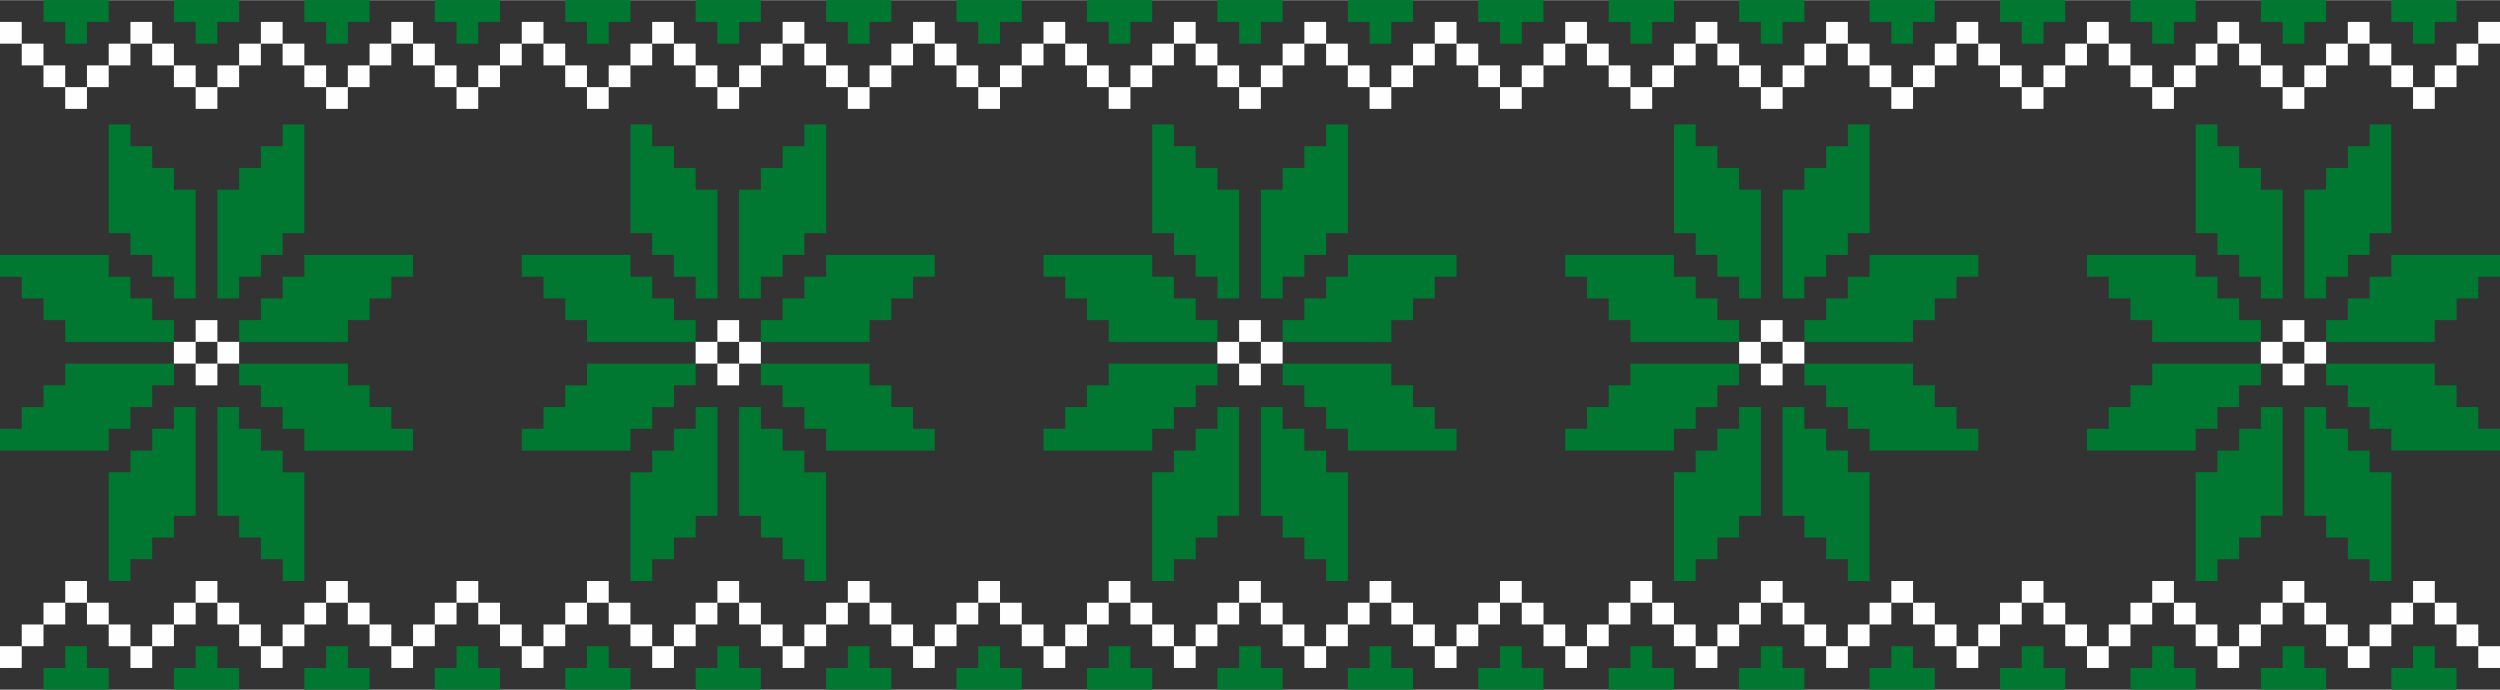 <?xml version="1.0" encoding="UTF-8"?>
<!DOCTYPE svg PUBLIC "-//W3C//DTD SVG 1.1//EN" "http://www.w3.org/Graphics/SVG/1.1/DTD/svg11.dtd">
<!-- Creator: CorelDRAW -->
<svg xmlns="http://www.w3.org/2000/svg" xml:space="preserve" width="3450px" height="952px" version="1.1" style="shape-rendering:geometricPrecision; text-rendering:geometricPrecision; image-rendering:optimizeQuality; fill-rule:evenodd; clip-rule:evenodd"
viewBox="0 0 3418.13 942.75"
 xmlns:xlink="http://www.w3.org/1999/xlink"
 xmlns:xodm="http://www.corel.com/coreldraw/odm/2003">
 <rect x="0" y="0" width="3418.13" height="942.75" fill="#333333" stroke="none"/>
 <defs>
  <style type="text/css">
   <![CDATA[
    .fil1 {fill:#FEFEFE}
    .fil0 {fill:#007831}
   ]]>
  </style>
 </defs>
 <g id="Layer_x0020_1">
  <path class="fil0" d="M1605.03 764.41l0 29.72 -29.72 0 0 -29.72 0 -29.72 0 -29.73 0 -29.72 0 -29.72 29.72 0 0 -29.72 29.73 0 0 -29.73 29.72 0 0 -29.72 29.72 0 0 29.72 0 29.73 0 29.72 0 29.72 0 29.72 -29.72 0 0 29.73 -29.72 0 0 29.72 -29.73 0zm1664.48 148.61l29.73 0 0 -29.72 29.72 0 0 29.72 29.72 0 0 29.73 -29.72 0 -29.72 0 -29.73 0 0 -29.73zm-3210.06 0l29.72 0 0 -29.72 29.72 0 0 29.72 29.72 0 0 29.73 -29.72 0 -29.72 0 -29.72 0 0 -29.73zm178.33 0l29.73 0 0 -29.72 29.72 0 0 29.72 29.72 0 0 29.73 -29.72 0 -29.72 0 -29.73 0 0 -29.73zm178.34 0l29.72 0 0 -29.72 29.73 0 0 29.72 29.72 0 0 29.73 -29.72 0 -29.73 0 -29.72 0 0 -29.73zm178.34 0l29.72 0 0 -29.72 29.72 0 0 29.72 29.73 0 0 29.73 -29.73 0 -29.72 0 -29.72 0 0 -29.73zm178.33 0l29.73 0 0 -29.72 29.72 0 0 29.72 29.72 0 0 29.73 -29.72 0 -29.72 0 -29.73 0 0 -29.73zm178.34 0l29.72 0 0 -29.72 29.73 0 0 29.72 29.72 0 0 29.73 -29.72 0 -29.73 0 -29.72 0 0 -29.73zm178.34 0l29.72 0 0 -29.72 29.72 0 0 29.72 29.73 0 0 29.73 -29.73 0 -29.72 0 -29.72 0 0 -29.73zm178.33 0l29.73 0 0 -29.72 29.72 0 0 29.72 29.72 0 0 29.73 -29.72 0 -29.72 0 -29.73 0 0 -29.73zm178.34 0l29.72 0 0 -29.72 29.73 0 0 29.72 29.72 0 0 29.73 -29.72 0 -29.73 0 -29.72 0 0 -29.73zm178.34 0l29.72 0 0 -29.72 29.72 0 0 29.72 29.73 0 0 29.73 -29.73 0 -29.72 0 -29.72 0 0 -29.73zm178.34 0l29.72 0 0 -29.72 29.72 0 0 29.72 29.72 0 0 29.73 -29.72 0 -29.72 0 -29.72 0 0 -29.73zm178.33 0l29.73 0 0 -29.72 29.72 0 0 29.72 29.72 0 0 29.73 -29.72 0 -29.72 0 -29.73 0 0 -29.73zm178.34 0l29.72 0 0 -29.72 29.73 0 0 29.72 29.72 0 0 29.73 -29.72 0 -29.73 0 -29.72 0 0 -29.73zm178.34 0l29.72 0 0 -29.72 29.72 0 0 29.72 29.73 0 0 29.73 -29.73 0 -29.72 0 -29.72 0 0 -29.73zm178.33 0l29.73 0 0 -29.72 29.72 0 0 29.72 29.72 0 0 29.73 -29.72 0 -29.72 0 -29.73 0 0 -29.73zm178.34 0l29.72 0 0 -29.72 29.73 0 0 29.72 29.72 0 0 29.73 -29.72 0 -29.73 0 -29.72 0 0 -29.73zm178.34 0l29.72 0 0 -29.72 29.72 0 0 29.72 29.73 0 0 29.73 -29.73 0 -29.72 0 -29.72 0 0 -29.73zm178.34 0l29.72 0 0 -29.72 29.72 0 0 29.72 29.72 0 0 29.73 -29.72 0 -29.72 0 -29.72 0 0 -29.73zm178.33 -883.3l29.73 0 0 29.73 29.72 0 0 -29.73 29.72 0 0 -29.72 -29.72 0 -29.72 0 -29.73 0 0 29.72zm-3210.06 0l29.72 0 0 29.73 29.72 0 0 -29.73 29.72 0 0 -29.72 -29.72 0 -29.72 0 -29.72 0 0 29.72zm178.33 0l29.73 0 0 29.73 29.72 0 0 -29.73 29.72 0 0 -29.72 -29.72 0 -29.72 0 -29.73 0 0 29.72zm178.34 0l29.72 0 0 29.73 29.73 0 0 -29.73 29.72 0 0 -29.72 -29.72 0 -29.73 0 -29.72 0 0 29.72zm178.34 0l29.72 0 0 29.73 29.72 0 0 -29.73 29.73 0 0 -29.72 -29.73 0 -29.72 0 -29.72 0 0 29.72zm178.33 0l29.73 0 0 29.73 29.72 0 0 -29.73 29.72 0 0 -29.72 -29.72 0 -29.72 0 -29.73 0 0 29.72zm178.34 0l29.72 0 0 29.73 29.73 0 0 -29.73 29.72 0 0 -29.72 -29.72 0 -29.73 0 -29.72 0 0 29.72zm178.34 0l29.72 0 0 29.73 29.72 0 0 -29.73 29.73 0 0 -29.72 -29.73 0 -29.72 0 -29.72 0 0 29.72zm178.33 0l29.73 0 0 29.73 29.72 0 0 -29.73 29.72 0 0 -29.72 -29.72 0 -29.72 0 -29.73 0 0 29.72zm178.34 0l29.72 0 0 29.73 29.73 0 0 -29.73 29.72 0 0 -29.72 -29.72 0 -29.73 0 -29.72 0 0 29.72zm178.34 0l29.72 0 0 29.73 29.72 0 0 -29.73 29.73 0 0 -29.72 -29.73 0 -29.72 0 -29.72 0 0 29.72zm178.34 0l29.72 0 0 29.73 29.72 0 0 -29.73 29.72 0 0 -29.72 -29.72 0 -29.72 0 -29.72 0 0 29.72zm178.33 0l29.73 0 0 29.73 29.72 0 0 -29.73 29.72 0 0 -29.72 -29.72 0 -29.72 0 -29.73 0 0 29.72zm178.34 0l29.72 0 0 29.73 29.73 0 0 -29.73 29.72 0 0 -29.72 -29.72 0 -29.73 0 -29.72 0 0 29.72zm178.34 0l29.72 0 0 29.73 29.72 0 0 -29.73 29.73 0 0 -29.72 -29.73 0 -29.72 0 -29.72 0 0 29.72zm178.33 0l29.73 0 0 29.73 29.72 0 0 -29.73 29.72 0 0 -29.72 -29.72 0 -29.72 0 -29.73 0 0 29.72zm178.34 0l29.72 0 0 29.73 29.73 0 0 -29.73 29.72 0 0 -29.72 -29.72 0 -29.73 0 -29.72 0 0 29.72zm178.34 0l29.72 0 0 29.73 29.72 0 0 -29.73 29.73 0 0 -29.72 -29.73 0 -29.72 0 -29.72 0 0 29.72zm178.34 0l29.72 0 0 29.73 29.72 0 0 -29.73 29.72 0 0 -29.72 -29.72 0 -29.72 0 -29.72 0 0 29.72zm-59.45 734.69l0 29.72 -29.72 0 0 -29.72 0 -29.72 0 -29.73 0 -29.72 0 -29.72 29.72 0 0 -29.72 29.72 0 0 -29.73 29.73 0 0 -29.72 29.72 0 0 29.72 0 29.73 0 29.72 0 29.72 0 29.72 -29.72 0 0 29.73 -29.73 0 0 29.72 -29.72 0zm237.78 -475.57l0 29.73 -29.72 0 0 29.72 -29.72 0 0 29.72 -29.73 0 0 29.73 -29.72 0 0 -29.73 0 -29.72 0 -29.72 0 -29.73 0 -29.72 29.72 0 0 -29.72 29.73 0 0 -29.72 29.72 0 0 -29.73 29.72 0 0 29.73 0 29.72 0 29.72 0 29.72zm-237.78 29.73l-29.72 0 0 -29.73 0 -29.72 0 -29.72 0 -29.72 0 -29.73 29.72 0 0 29.73 29.72 0 0 29.72 29.73 0 0 29.72 29.72 0 0 29.72 0 29.73 0 29.72 0 29.72 0 29.73 -29.72 0 0 -29.73 -29.73 0 0 -29.72 -29.72 0 0 -29.72zm-59.45 29.72l29.73 0 0 29.72 29.72 0 0 29.73 29.72 0 0 29.72 29.73 0 0 29.72 -29.73 0 -29.72 0 -29.72 0 -29.73 0 -29.72 0 0 -29.72 -29.72 0 0 -29.72 -29.72 0 0 -29.73 -29.73 0 0 -29.72 29.73 0 29.72 0 29.72 0 29.72 0zm416.12 0l29.73 0 0 29.72 -29.73 0 0 29.73 -29.72 0 0 29.72 -29.72 0 0 29.72 -29.72 0 -29.73 0 -29.72 0 -29.72 0 -29.73 0 0 -29.72 29.73 0 0 -29.72 29.72 0 0 -29.73 29.72 0 0 -29.72 29.73 0 29.72 0 29.72 0 29.72 0zm0 237.78l29.73 0 0 29.73 -29.73 0 -29.72 0 -29.72 0 -29.72 0 -29.73 0 0 -29.73 -29.72 0 0 -29.72 -29.72 0 0 -29.72 -29.73 0 0 -29.73 29.73 0 29.72 0 29.72 0 29.73 0 29.72 0 0 29.73 29.72 0 0 29.72 29.72 0 0 29.72zm-386.39 0l0 29.73 -29.73 0 -29.72 0 -29.72 0 -29.72 0 -29.73 0 0 -29.73 29.73 0 0 -29.72 29.72 0 0 -29.72 29.72 0 0 -29.73 29.72 0 29.73 0 29.72 0 29.72 0 29.73 0 0 29.73 -29.73 0 0 29.72 -29.72 0 0 29.72 -29.72 0zm237.78 178.34l-29.72 0 0 -29.72 -29.73 0 0 -29.73 -29.72 0 0 -29.72 0 -29.72 0 -29.72 0 -29.73 0 -29.72 29.72 0 0 29.72 29.73 0 0 29.73 29.72 0 0 29.72 29.72 0 0 29.72 0 29.72 0 29.73 0 29.72 0 29.72 -29.72 0 0 -29.72zm-921.41 0l0 29.72 -29.72 0 0 -29.72 0 -29.72 0 -29.73 0 -29.72 0 -29.72 29.72 0 0 -29.72 29.72 0 0 -29.73 29.73 0 0 -29.72 29.72 0 0 29.72 0 29.73 0 29.72 0 29.72 0 29.72 -29.72 0 0 29.73 -29.73 0 0 29.72 -29.72 0zm237.78 -475.57l0 29.73 -29.72 0 0 29.72 -29.72 0 0 29.72 -29.72 0 0 29.73 -29.73 0 0 -29.73 0 -29.72 0 -29.72 0 -29.73 0 -29.72 29.73 0 0 -29.72 29.72 0 0 -29.72 29.72 0 0 -29.73 29.72 0 0 29.73 0 29.72 0 29.72 0 29.72zm-237.78 29.73l-29.72 0 0 -29.73 0 -29.72 0 -29.72 0 -29.72 0 -29.73 29.72 0 0 29.73 29.72 0 0 29.72 29.73 0 0 29.72 29.72 0 0 29.72 0 29.73 0 29.72 0 29.72 0 29.73 -29.72 0 0 -29.73 -29.73 0 0 -29.72 -29.72 0 0 -29.72zm-59.44 29.72l29.72 0 0 29.72 29.72 0 0 29.73 29.72 0 0 29.72 29.73 0 0 29.72 -29.73 0 -29.72 0 -29.72 0 -29.72 0 -29.73 0 0 -29.72 -29.72 0 0 -29.72 -29.72 0 0 -29.73 -29.73 0 0 -29.72 29.73 0 29.72 0 29.72 0 29.73 0zm416.12 0l29.72 0 0 29.72 -29.72 0 0 29.73 -29.73 0 0 29.72 -29.72 0 0 29.72 -29.72 0 -29.73 0 -29.72 0 -29.72 0 -29.72 0 0 -29.72 29.72 0 0 -29.72 29.72 0 0 -29.73 29.72 0 0 -29.72 29.73 0 29.72 0 29.72 0 29.73 0zm0 237.78l29.72 0 0 29.73 -29.72 0 -29.73 0 -29.72 0 -29.72 0 -29.73 0 0 -29.73 -29.72 0 0 -29.72 -29.72 0 0 -29.72 -29.72 0 0 -29.73 29.72 0 29.72 0 29.72 0 29.73 0 29.72 0 0 29.73 29.72 0 0 29.72 29.73 0 0 29.72zm-386.4 0l0 29.73 -29.72 0 -29.73 0 -29.72 0 -29.72 0 -29.73 0 0 -29.73 29.73 0 0 -29.72 29.72 0 0 -29.72 29.72 0 0 -29.73 29.73 0 29.72 0 29.72 0 29.72 0 29.73 0 0 29.73 -29.73 0 0 29.72 -29.72 0 0 29.72 -29.72 0zm237.78 178.34l-29.72 0 0 -29.72 -29.72 0 0 -29.73 -29.73 0 0 -29.72 0 -29.72 0 -29.72 0 -29.73 0 -29.72 29.73 0 0 29.72 29.72 0 0 29.73 29.72 0 0 29.72 29.72 0 0 29.72 0 29.72 0 29.73 0 29.72 0 29.72 -29.72 0 0 -29.72zm-2348.1 0l0 29.72 -29.73 0 0 -29.72 0 -29.72 0 -29.73 0 -29.72 0 -29.72 29.73 0 0 -29.72 29.72 0 0 -29.73 29.72 0 0 -29.72 29.73 0 0 29.72 0 29.73 0 29.72 0 29.72 0 29.72 -29.73 0 0 29.73 -29.72 0 0 29.72 -29.72 0zm237.78 -475.57l0 29.73 -29.72 0 0 29.72 -29.73 0 0 29.72 -29.72 0 0 29.73 -29.72 0 0 -29.73 0 -29.72 0 -29.72 0 -29.73 0 -29.72 29.72 0 0 -29.72 29.72 0 0 -29.72 29.73 0 0 -29.73 29.72 0 0 29.73 0 29.72 0 29.72 0 29.72zm-237.78 29.73l-29.73 0 0 -29.73 0 -29.72 0 -29.72 0 -29.72 0 -29.73 29.73 0 0 29.73 29.72 0 0 29.72 29.72 0 0 29.72 29.73 0 0 29.72 0 29.73 0 29.72 0 29.72 0 29.73 -29.73 0 0 -29.73 -29.72 0 0 -29.72 -29.72 0 0 -29.72zm-59.45 29.72l29.72 0 0 29.72 29.73 0 0 29.73 29.72 0 0 29.72 29.72 0 0 29.72 -29.72 0 -29.72 0 -29.73 0 -29.72 0 -29.72 0 0 -29.72 -29.72 0 0 -29.72 -29.73 0 0 -29.73 -29.72 0 0 -29.72 29.72 0 29.73 0 29.72 0 29.72 0zm416.12 0l29.72 0 0 29.72 -29.72 0 0 29.73 -29.72 0 0 29.72 -29.72 0 0 29.72 -29.73 0 -29.72 0 -29.72 0 -29.73 0 -29.72 0 0 -29.72 29.72 0 0 -29.72 29.73 0 0 -29.73 29.72 0 0 -29.72 29.72 0 29.73 0 29.72 0 29.72 0zm0 237.78l29.72 0 0 29.73 -29.72 0 -29.72 0 -29.72 0 -29.73 0 -29.72 0 0 -29.73 -29.72 0 0 -29.72 -29.73 0 0 -29.72 -29.72 0 0 -29.73 29.72 0 29.73 0 29.72 0 29.72 0 29.73 0 0 29.73 29.72 0 0 29.72 29.72 0 0 29.72zm-386.4 0l0 29.73 -29.72 0 -29.72 0 -29.72 0 -29.73 0 -29.72 0 0 -29.73 29.72 0 0 -29.72 29.73 0 0 -29.72 29.72 0 0 -29.73 29.72 0 29.72 0 29.73 0 29.72 0 29.72 0 0 29.73 -29.72 0 0 29.72 -29.72 0 0 29.72 -29.73 0zm237.79 178.34l-29.73 0 0 -29.72 -29.72 0 0 -29.73 -29.72 0 0 -29.72 0 -29.72 0 -29.72 0 -29.73 0 -29.72 29.72 0 0 29.72 29.72 0 0 29.73 29.73 0 0 29.72 29.72 0 0 29.72 0 29.72 0 29.73 0 29.72 0 29.72 -29.72 0 0 -29.72zm505.29 0l0 29.72 -29.73 0 0 -29.72 0 -29.72 0 -29.73 0 -29.72 0 -29.72 29.73 0 0 -29.72 29.72 0 0 -29.73 29.72 0 0 -29.72 29.72 0 0 29.72 0 29.73 0 29.72 0 29.72 0 29.72 -29.72 0 0 29.73 -29.72 0 0 29.72 -29.72 0zm237.78 -475.57l0 29.73 -29.72 0 0 29.72 -29.73 0 0 29.72 -29.72 0 0 29.73 -29.72 0 0 -29.73 0 -29.72 0 -29.72 0 -29.73 0 -29.72 29.72 0 0 -29.72 29.72 0 0 -29.72 29.73 0 0 -29.73 29.72 0 0 29.73 0 29.72 0 29.72 0 29.72zm-237.78 29.73l-29.73 0 0 -29.73 0 -29.72 0 -29.72 0 -29.72 0 -29.73 29.73 0 0 29.73 29.72 0 0 29.72 29.72 0 0 29.72 29.72 0 0 29.72 0 29.73 0 29.72 0 29.72 0 29.73 -29.72 0 0 -29.73 -29.72 0 0 -29.72 -29.72 0 0 -29.72zm-59.45 29.72l29.72 0 0 29.72 29.73 0 0 29.73 29.72 0 0 29.72 29.72 0 0 29.72 -29.72 0 -29.72 0 -29.73 0 -29.72 0 -29.72 0 0 -29.72 -29.73 0 0 -29.72 -29.72 0 0 -29.73 -29.72 0 0 -29.72 29.72 0 29.72 0 29.73 0 29.72 0zm416.12 0l29.72 0 0 29.72 -29.72 0 0 29.73 -29.72 0 0 29.72 -29.73 0 0 29.72 -29.72 0 -29.72 0 -29.72 0 -29.73 0 -29.72 0 0 -29.72 29.72 0 0 -29.72 29.73 0 0 -29.73 29.72 0 0 -29.72 29.72 0 29.72 0 29.73 0 29.72 0zm0 237.78l29.72 0 0 29.73 -29.72 0 -29.72 0 -29.73 0 -29.72 0 -29.72 0 0 -29.73 -29.72 0 0 -29.72 -29.73 0 0 -29.72 -29.72 0 0 -29.73 29.72 0 29.73 0 29.72 0 29.72 0 29.72 0 0 29.73 29.73 0 0 29.72 29.72 0 0 29.72zm-386.4 0l0 29.73 -29.72 0 -29.72 0 -29.73 0 -29.72 0 -29.72 0 0 -29.73 29.72 0 0 -29.72 29.72 0 0 -29.72 29.73 0 0 -29.73 29.72 0 29.72 0 29.73 0 29.72 0 29.72 0 0 29.73 -29.72 0 0 29.72 -29.72 0 0 29.72 -29.73 0zm237.79 178.34l-29.73 0 0 -29.72 -29.72 0 0 -29.73 -29.72 0 0 -29.72 0 -29.72 0 -29.72 0 -29.73 0 -29.72 29.72 0 0 29.72 29.72 0 0 29.73 29.73 0 0 29.72 29.72 0 0 29.72 0 29.72 0 29.73 0 29.72 0 29.72 -29.72 0 0 -29.72zm743.07 -475.57l0 29.73 -29.73 0 0 29.72 -29.72 0 0 29.72 -29.72 0 0 29.73 -29.73 0 0 -29.73 0 -29.72 0 -29.72 0 -29.73 0 -29.72 29.73 0 0 -29.72 29.72 0 0 -29.72 29.72 0 0 -29.73 29.73 0 0 29.73 0 29.72 0 29.72 0 29.72zm-237.79 29.73l-29.72 0 0 -29.73 0 -29.72 0 -29.72 0 -29.72 0 -29.73 29.72 0 0 29.73 29.73 0 0 29.72 29.72 0 0 29.72 29.72 0 0 29.72 0 29.73 0 29.72 0 29.72 0 29.73 -29.72 0 0 -29.73 -29.72 0 0 -29.72 -29.73 0 0 -29.72zm-59.44 29.72l29.72 0 0 29.72 29.72 0 0 29.73 29.73 0 0 29.72 29.72 0 0 29.72 -29.72 0 -29.73 0 -29.72 0 -29.72 0 -29.73 0 0 -29.72 -29.72 0 0 -29.72 -29.72 0 0 -29.73 -29.72 0 0 -29.72 29.72 0 29.72 0 29.72 0 29.73 0zm416.12 0l29.72 0 0 29.72 -29.72 0 0 29.73 -29.73 0 0 29.72 -29.72 0 0 29.72 -29.72 0 -29.72 0 -29.73 0 -29.72 0 -29.72 0 0 -29.72 29.72 0 0 -29.72 29.72 0 0 -29.73 29.73 0 0 -29.72 29.72 0 29.72 0 29.72 0 29.73 0zm0 237.78l29.72 0 0 29.73 -29.72 0 -29.73 0 -29.72 0 -29.72 0 -29.72 0 0 -29.73 -29.73 0 0 -29.72 -29.72 0 0 -29.72 -29.72 0 0 -29.73 29.72 0 29.72 0 29.73 0 29.72 0 29.72 0 0 29.73 29.72 0 0 29.72 29.73 0 0 29.72zm-386.4 0l0 29.73 -29.72 0 -29.73 0 -29.72 0 -29.72 0 -29.72 0 0 -29.73 29.72 0 0 -29.72 29.72 0 0 -29.72 29.72 0 0 -29.73 29.73 0 29.72 0 29.72 0 29.73 0 29.72 0 0 29.73 -29.72 0 0 29.72 -29.73 0 0 29.72 -29.72 0zm237.78 178.34l-29.72 0 0 -29.72 -29.72 0 0 -29.73 -29.73 0 0 -29.72 0 -29.72 0 -29.72 0 -29.73 0 -29.72 29.73 0 0 29.72 29.72 0 0 29.73 29.72 0 0 29.72 29.73 0 0 29.72 0 29.72 0 29.73 0 29.72 0 29.72 -29.73 0 0 -29.72z"/>
  <path class="fil1" d="M3210.07 883.3l29.72 0 0 29.72 -29.72 0 0 -29.72 0 -29.72 -29.73 0 0 -29.72 -29.72 0 0 -29.73 -29.72 0 0 29.73 -29.72 0 0 29.72 -29.73 0 0 29.72 29.73 0 0 -29.72 29.72 0 0 -29.72 29.72 0 0 29.72 29.72 0 0 29.72 29.73 0zm-1545.59 -416.12l29.72 0 0 -29.72 29.72 0 0 29.72 29.73 0 0 29.72 -29.73 0 0 29.73 -29.72 0 0 -29.73 -29.72 0 0 -29.72zm1426.7 0l29.72 0 0 -29.72 29.72 0 0 29.72 29.72 0 0 29.72 -29.72 0 0 29.73 -29.72 0 0 -29.73 -29.72 0 0 -29.72zm59.44 29.72l0 -29.72 -29.72 0 0 29.72 29.72 0zm-772.79 -29.72l29.72 0 0 -29.72 29.72 0 0 29.72 29.73 0 0 29.72 -29.73 0 0 29.73 -29.72 0 0 -29.73 -29.72 0 0 -29.72zm59.44 29.72l0 -29.72 -29.72 0 0 29.72 29.72 0zm-2199.49 -29.72l29.73 0 0 -29.72 29.72 0 0 29.72 29.72 0 0 29.72 -29.72 0 0 29.73 -29.72 0 0 -29.73 -29.73 0 0 -29.72zm59.45 29.72l0 -29.72 -29.72 0 0 29.72 29.72 0zm653.9 -29.72l29.72 0 0 -29.72 29.73 0 0 29.72 29.72 0 0 29.72 -29.72 0 0 29.73 -29.73 0 0 -29.73 -29.72 0 0 -29.72zm59.45 29.72l0 -29.72 -29.73 0 0 29.72 29.73 0zm713.34 0l0 -29.72 -29.72 0 0 29.72 29.72 0zm1486.15 -437.45l29.72 0 0 -29.73 -29.72 0 0 29.73 0 29.72 -29.73 0 0 29.72 -29.72 0 0 29.72 -29.72 0 0 -29.72 -29.72 0 0 -29.72 -29.73 0 0 -29.72 29.73 0 0 29.72 29.72 0 0 29.72 29.72 0 0 -29.72 29.72 0 0 -29.72 29.73 0zm-3210.07 0l29.72 0 0 29.72 29.73 0 0 29.72 29.72 0 0 29.72 29.72 0 0 -29.72 29.72 0 0 -29.72 29.73 0 0 -29.72 29.72 0 0 -29.73 -29.72 0 0 29.73 -29.73 0 0 29.72 -29.72 0 0 29.72 -29.72 0 0 -29.72 -29.72 0 0 -29.72 -29.73 0 0 -29.73 -29.72 0 0 29.73zm208.06 0l0 29.72 29.72 0 0 29.72 29.73 0 0 29.72 29.72 0 0 -29.72 29.72 0 0 -29.72 29.72 0 0 -29.72 29.73 0 0 -29.73 -29.73 0 0 29.73 -29.72 0 0 29.72 -29.72 0 0 29.72 -29.72 0 0 -29.72 -29.73 0 0 -29.72 -29.72 0zm178.34 0l0 29.72 29.72 0 0 29.72 29.72 0 0 29.72 29.73 0 0 -29.72 29.72 0 0 -29.72 29.72 0 0 -29.72 29.72 0 0 -29.73 -29.72 0 0 29.73 -29.72 0 0 29.72 -29.72 0 0 29.72 -29.73 0 0 -29.72 -29.72 0 0 -29.72 -29.72 0zm178.33 0l0 29.72 29.73 0 0 29.72 29.72 0 0 29.72 29.72 0 0 -29.72 29.73 0 0 -29.72 29.72 0 0 -29.72 29.72 0 0 -29.73 -29.72 0 0 29.73 -29.72 0 0 29.72 -29.73 0 0 29.72 -29.72 0 0 -29.72 -29.72 0 0 -29.72 -29.73 0zm178.34 0l0 29.72 29.72 0 0 29.72 29.73 0 0 29.72 29.72 0 0 -29.72 29.72 0 0 -29.72 29.73 0 0 -29.72 29.72 0 0 -29.73 -29.72 0 0 29.73 -29.73 0 0 29.72 -29.72 0 0 29.72 -29.72 0 0 -29.72 -29.73 0 0 -29.72 -29.72 0zm178.34 0l0 29.72 29.72 0 0 29.72 29.72 0 0 29.72 29.73 0 0 -29.72 29.72 0 0 -29.72 29.72 0 0 -29.72 29.73 0 0 -29.73 -29.73 0 0 29.73 -29.72 0 0 29.72 -29.72 0 0 29.72 -29.73 0 0 -29.72 -29.72 0 0 -29.72 -29.72 0zm178.34 0l0 29.72 29.72 0 0 29.72 29.72 0 0 29.72 29.72 0 0 -29.72 29.73 0 0 -29.72 29.72 0 0 -29.72 29.72 0 0 -29.73 -29.72 0 0 29.73 -29.72 0 0 29.72 -29.73 0 0 29.72 -29.72 0 0 -29.72 -29.72 0 0 -29.72 -29.72 0zm178.33 0l0 29.72 29.72 0 0 29.72 29.73 0 0 29.72 29.72 0 0 -29.72 29.72 0 0 -29.72 29.73 0 0 -29.72 29.72 0 0 -29.73 -29.72 0 0 29.73 -29.73 0 0 29.72 -29.72 0 0 29.72 -29.72 0 0 -29.72 -29.73 0 0 -29.72 -29.72 0zm178.34 0l0 29.72 29.72 0 0 29.72 29.72 0 0 29.72 29.73 0 0 -29.72 29.72 0 0 -29.72 29.72 0 0 -29.72 29.73 0 0 -29.73 -29.73 0 0 29.73 -29.72 0 0 29.72 -29.72 0 0 29.72 -29.73 0 0 -29.72 -29.72 0 0 -29.72 -29.72 0zm178.34 0l0 29.72 29.72 0 0 29.72 29.72 0 0 29.72 29.72 0 0 -29.72 29.73 0 0 -29.72 29.72 0 0 -29.72 29.72 0 0 -29.73 -29.72 0 0 29.73 -29.72 0 0 29.72 -29.73 0 0 29.72 -29.72 0 0 -29.72 -29.72 0 0 -29.72 -29.72 0zm178.33 0l0 29.72 29.73 0 0 29.72 29.72 0 0 29.72 29.72 0 0 -29.72 29.72 0 0 -29.72 29.73 0 0 -29.72 29.72 0 0 -29.73 -29.72 0 0 29.73 -29.73 0 0 29.72 -29.72 0 0 29.72 -29.72 0 0 -29.72 -29.72 0 0 -29.72 -29.73 0zm178.34 0l0 29.72 29.72 0 0 29.72 29.73 0 0 29.72 29.72 0 0 -29.72 29.72 0 0 -29.72 29.72 0 0 -29.72 29.73 0 0 -29.73 -29.73 0 0 29.73 -29.72 0 0 29.72 -29.72 0 0 29.72 -29.72 0 0 -29.72 -29.73 0 0 -29.72 -29.72 0zm178.34 0l0 29.72 29.72 0 0 29.72 29.72 0 0 29.72 29.73 0 0 -29.72 29.72 0 0 -29.72 29.72 0 0 -29.72 29.72 0 0 -29.73 -29.72 0 0 29.73 -29.72 0 0 29.72 -29.72 0 0 29.72 -29.73 0 0 -29.72 -29.72 0 0 -29.72 -29.72 0zm178.33 0l0 29.72 29.73 0 0 29.72 29.72 0 0 29.72 29.72 0 0 -29.72 29.73 0 0 -29.72 29.72 0 0 -29.72 29.72 0 0 -29.73 -29.72 0 0 29.73 -29.72 0 0 29.72 -29.73 0 0 29.72 -29.72 0 0 -29.72 -29.72 0 0 -29.72 -29.73 0zm178.34 0l0 29.72 29.72 0 0 29.72 29.73 0 0 29.72 29.72 0 0 -29.72 29.72 0 0 -29.72 29.73 0 0 -29.72 29.72 0 0 -29.73 -29.72 0 0 29.73 -29.73 0 0 29.72 -29.72 0 0 29.72 -29.72 0 0 -29.72 -29.73 0 0 -29.72 -29.72 0zm178.34 0l0 29.72 29.72 0 0 29.72 29.72 0 0 29.72 29.73 0 0 -29.72 29.72 0 0 -29.72 29.72 0 0 -29.72 0 -29.73 29.73 0 0 29.73 29.72 0 0 29.72 29.72 0 0 29.72 29.72 0 0 -29.72 29.73 0 0 -29.72 29.72 0 0 -29.73 29.72 0 0 29.73 -29.72 0 0 29.72 -29.72 0 0 29.72 -29.73 0 0 29.72 -29.72 0 0 -29.72 -29.72 0 0 -29.72 -29.72 0 0 -29.72 -29.73 0 -29.72 0 0 29.72 -29.72 0 0 29.72 -29.73 0 0 -29.72 -29.72 0 0 -29.72 -29.72 0zm535.01 0l0 29.72 29.72 0 0 29.72 29.73 0 0 29.72 29.72 0 0 -29.72 29.72 0 0 -29.72 29.72 0 0 -29.72 29.73 0 0 -29.73 -29.73 0 0 29.73 -29.72 0 0 29.72 -29.72 0 0 29.72 -29.72 0 0 -29.72 -29.73 0 0 -29.72 -29.72 0zm-3239.79 823.85l29.72 0 0 -29.72 29.73 0 0 -29.72 29.72 0 0 -29.73 29.72 0 0 29.73 29.72 0 0 29.72 29.73 0 0 29.72 29.72 0 0 29.72 -29.72 0 0 -29.72 -29.73 0 0 -29.72 -29.72 0 0 -29.72 -29.72 0 0 29.72 -29.72 0 0 29.72 -29.73 0 0 29.72 -29.72 0 0 -29.72zm208.06 0l0 -29.72 29.72 0 0 -29.72 29.73 0 0 -29.73 29.72 0 0 29.73 29.72 0 0 29.72 29.72 0 0 29.72 29.73 0 0 29.72 -29.73 0 0 -29.72 -29.72 0 0 -29.72 -29.72 0 0 -29.72 -29.72 0 0 29.72 -29.73 0 0 29.72 -29.72 0zm178.34 0l0 -29.72 29.72 0 0 -29.72 29.72 0 0 -29.73 29.73 0 0 29.73 29.72 0 0 29.72 29.72 0 0 29.72 29.72 0 0 29.72 -29.72 0 0 -29.72 -29.72 0 0 -29.72 -29.72 0 0 -29.72 -29.73 0 0 29.72 -29.72 0 0 29.72 -29.72 0zm178.33 0l0 -29.72 29.73 0 0 -29.72 29.72 0 0 -29.73 29.72 0 0 29.73 29.73 0 0 29.72 29.72 0 0 29.72 29.72 0 0 29.72 -29.72 0 0 -29.72 -29.72 0 0 -29.72 -29.73 0 0 -29.72 -29.72 0 0 29.72 -29.72 0 0 29.72 -29.73 0zm178.34 0l0 -29.72 29.72 0 0 -29.72 29.73 0 0 -29.73 29.72 0 0 29.73 29.72 0 0 29.72 29.73 0 0 29.72 29.72 0 0 29.72 -29.72 0 0 -29.72 -29.73 0 0 -29.72 -29.72 0 0 -29.72 -29.72 0 0 29.72 -29.73 0 0 29.72 -29.72 0zm178.34 0l0 -29.72 29.72 0 0 -29.72 29.72 0 0 -29.73 29.73 0 0 29.73 29.72 0 0 29.72 29.72 0 0 29.72 29.73 0 0 29.72 -29.73 0 0 -29.72 -29.72 0 0 -29.72 -29.72 0 0 -29.72 -29.73 0 0 29.72 -29.72 0 0 29.72 -29.72 0zm178.34 0l0 -29.72 29.72 0 0 -29.72 29.72 0 0 -29.73 29.72 0 0 29.73 29.73 0 0 29.72 29.72 0 0 29.72 29.72 0 0 29.72 -29.72 0 0 -29.72 -29.72 0 0 -29.72 -29.73 0 0 -29.72 -29.72 0 0 29.72 -29.72 0 0 29.72 -29.72 0zm178.33 0l0 -29.72 29.72 0 0 -29.72 29.73 0 0 -29.73 29.72 0 0 29.73 29.72 0 0 29.72 29.73 0 0 29.72 29.72 0 0 29.72 -29.72 0 0 -29.72 -29.73 0 0 -29.72 -29.72 0 0 -29.72 -29.72 0 0 29.72 -29.73 0 0 29.72 -29.72 0zm178.34 0l0 -29.72 29.72 0 0 -29.72 29.72 0 0 -29.73 29.73 0 0 29.73 29.72 0 0 29.72 29.72 0 0 29.72 29.73 0 0 29.72 -29.73 0 0 -29.72 -29.72 0 0 -29.72 -29.72 0 0 -29.72 -29.73 0 0 29.72 -29.72 0 0 29.72 -29.72 0zm178.34 0l0 -29.72 29.72 0 0 -29.72 29.72 0 0 -29.73 29.72 0 0 29.73 29.73 0 0 29.72 29.72 0 0 29.72 29.72 0 0 29.72 -29.72 0 0 -29.72 -29.72 0 0 -29.72 -29.73 0 0 -29.72 -29.72 0 0 29.72 -29.72 0 0 29.72 -29.72 0zm178.33 0l0 -29.72 29.73 0 0 -29.72 29.72 0 0 -29.73 29.72 0 0 29.73 29.72 0 0 29.72 29.73 0 0 29.72 29.72 0 0 29.72 -29.72 0 0 -29.72 -29.73 0 0 -29.72 -29.72 0 0 -29.72 -29.72 0 0 29.72 -29.72 0 0 29.72 -29.73 0zm178.34 0l0 -29.72 29.72 0 0 -29.72 29.73 0 0 -29.73 29.72 0 0 29.73 29.72 0 0 29.72 29.72 0 0 29.72 29.73 0 0 29.72 -29.73 0 0 -29.72 -29.72 0 0 -29.72 -29.72 0 0 -29.72 -29.72 0 0 29.72 -29.73 0 0 29.72 -29.72 0zm178.34 0l0 -29.72 29.72 0 0 -29.72 29.72 0 0 -29.73 29.73 0 0 29.73 29.72 0 0 29.72 29.72 0 0 29.72 29.72 0 0 29.72 -29.72 0 0 -29.72 -29.72 0 0 -29.72 -29.72 0 0 -29.72 -29.73 0 0 29.72 -29.72 0 0 29.72 -29.72 0zm178.33 0l0 -29.72 29.73 0 0 -29.72 29.72 0 0 -29.73 29.72 0 0 29.73 29.73 0 0 29.72 29.72 0 0 29.72 29.72 0 0 29.72 -29.72 0 0 -29.72 -29.72 0 0 -29.72 -29.73 0 0 -29.72 -29.72 0 0 29.72 -29.72 0 0 29.72 -29.73 0zm178.34 0l0 -29.72 29.72 0 0 -29.72 29.73 0 0 -29.73 29.72 0 0 29.73 29.72 0 0 29.72 29.73 0 0 29.72 29.72 0 0 29.72 -29.72 0 0 -29.72 -29.73 0 0 -29.72 -29.72 0 0 -29.72 -29.72 0 0 29.72 -29.73 0 0 29.72 -29.72 0zm178.34 0l0 -29.72 29.72 0 0 -29.72 29.72 0 0 -29.73 29.73 0 0 29.73 29.72 0 0 29.72 29.72 0 0 29.72 0 29.72 29.73 0 0 -29.72 29.72 0 0 -29.72 29.72 0 0 -29.72 29.72 0 0 29.72 29.73 0 0 29.72 29.72 0 0 29.72 29.72 0 0 -29.72 -29.72 0 0 -29.72 -29.72 0 0 -29.72 -29.73 0 0 -29.73 -29.72 0 0 29.73 -29.72 0 0 29.72 -29.72 0 0 29.72 -29.73 0 -29.72 0 0 -29.72 -29.72 0 0 -29.72 -29.73 0 0 29.72 -29.72 0 0 29.72 -29.72 0zm535.01 0l0 -29.72 29.72 0 0 -29.72 29.73 0 0 -29.73 29.72 0 0 29.73 29.72 0 0 29.72 29.72 0 0 29.72 29.73 0 0 29.72 -29.73 0 0 -29.72 -29.72 0 0 -29.72 -29.72 0 0 -29.72 -29.72 0 0 29.72 -29.73 0 0 29.72 -29.72 0z"/>
 </g>
</svg>

